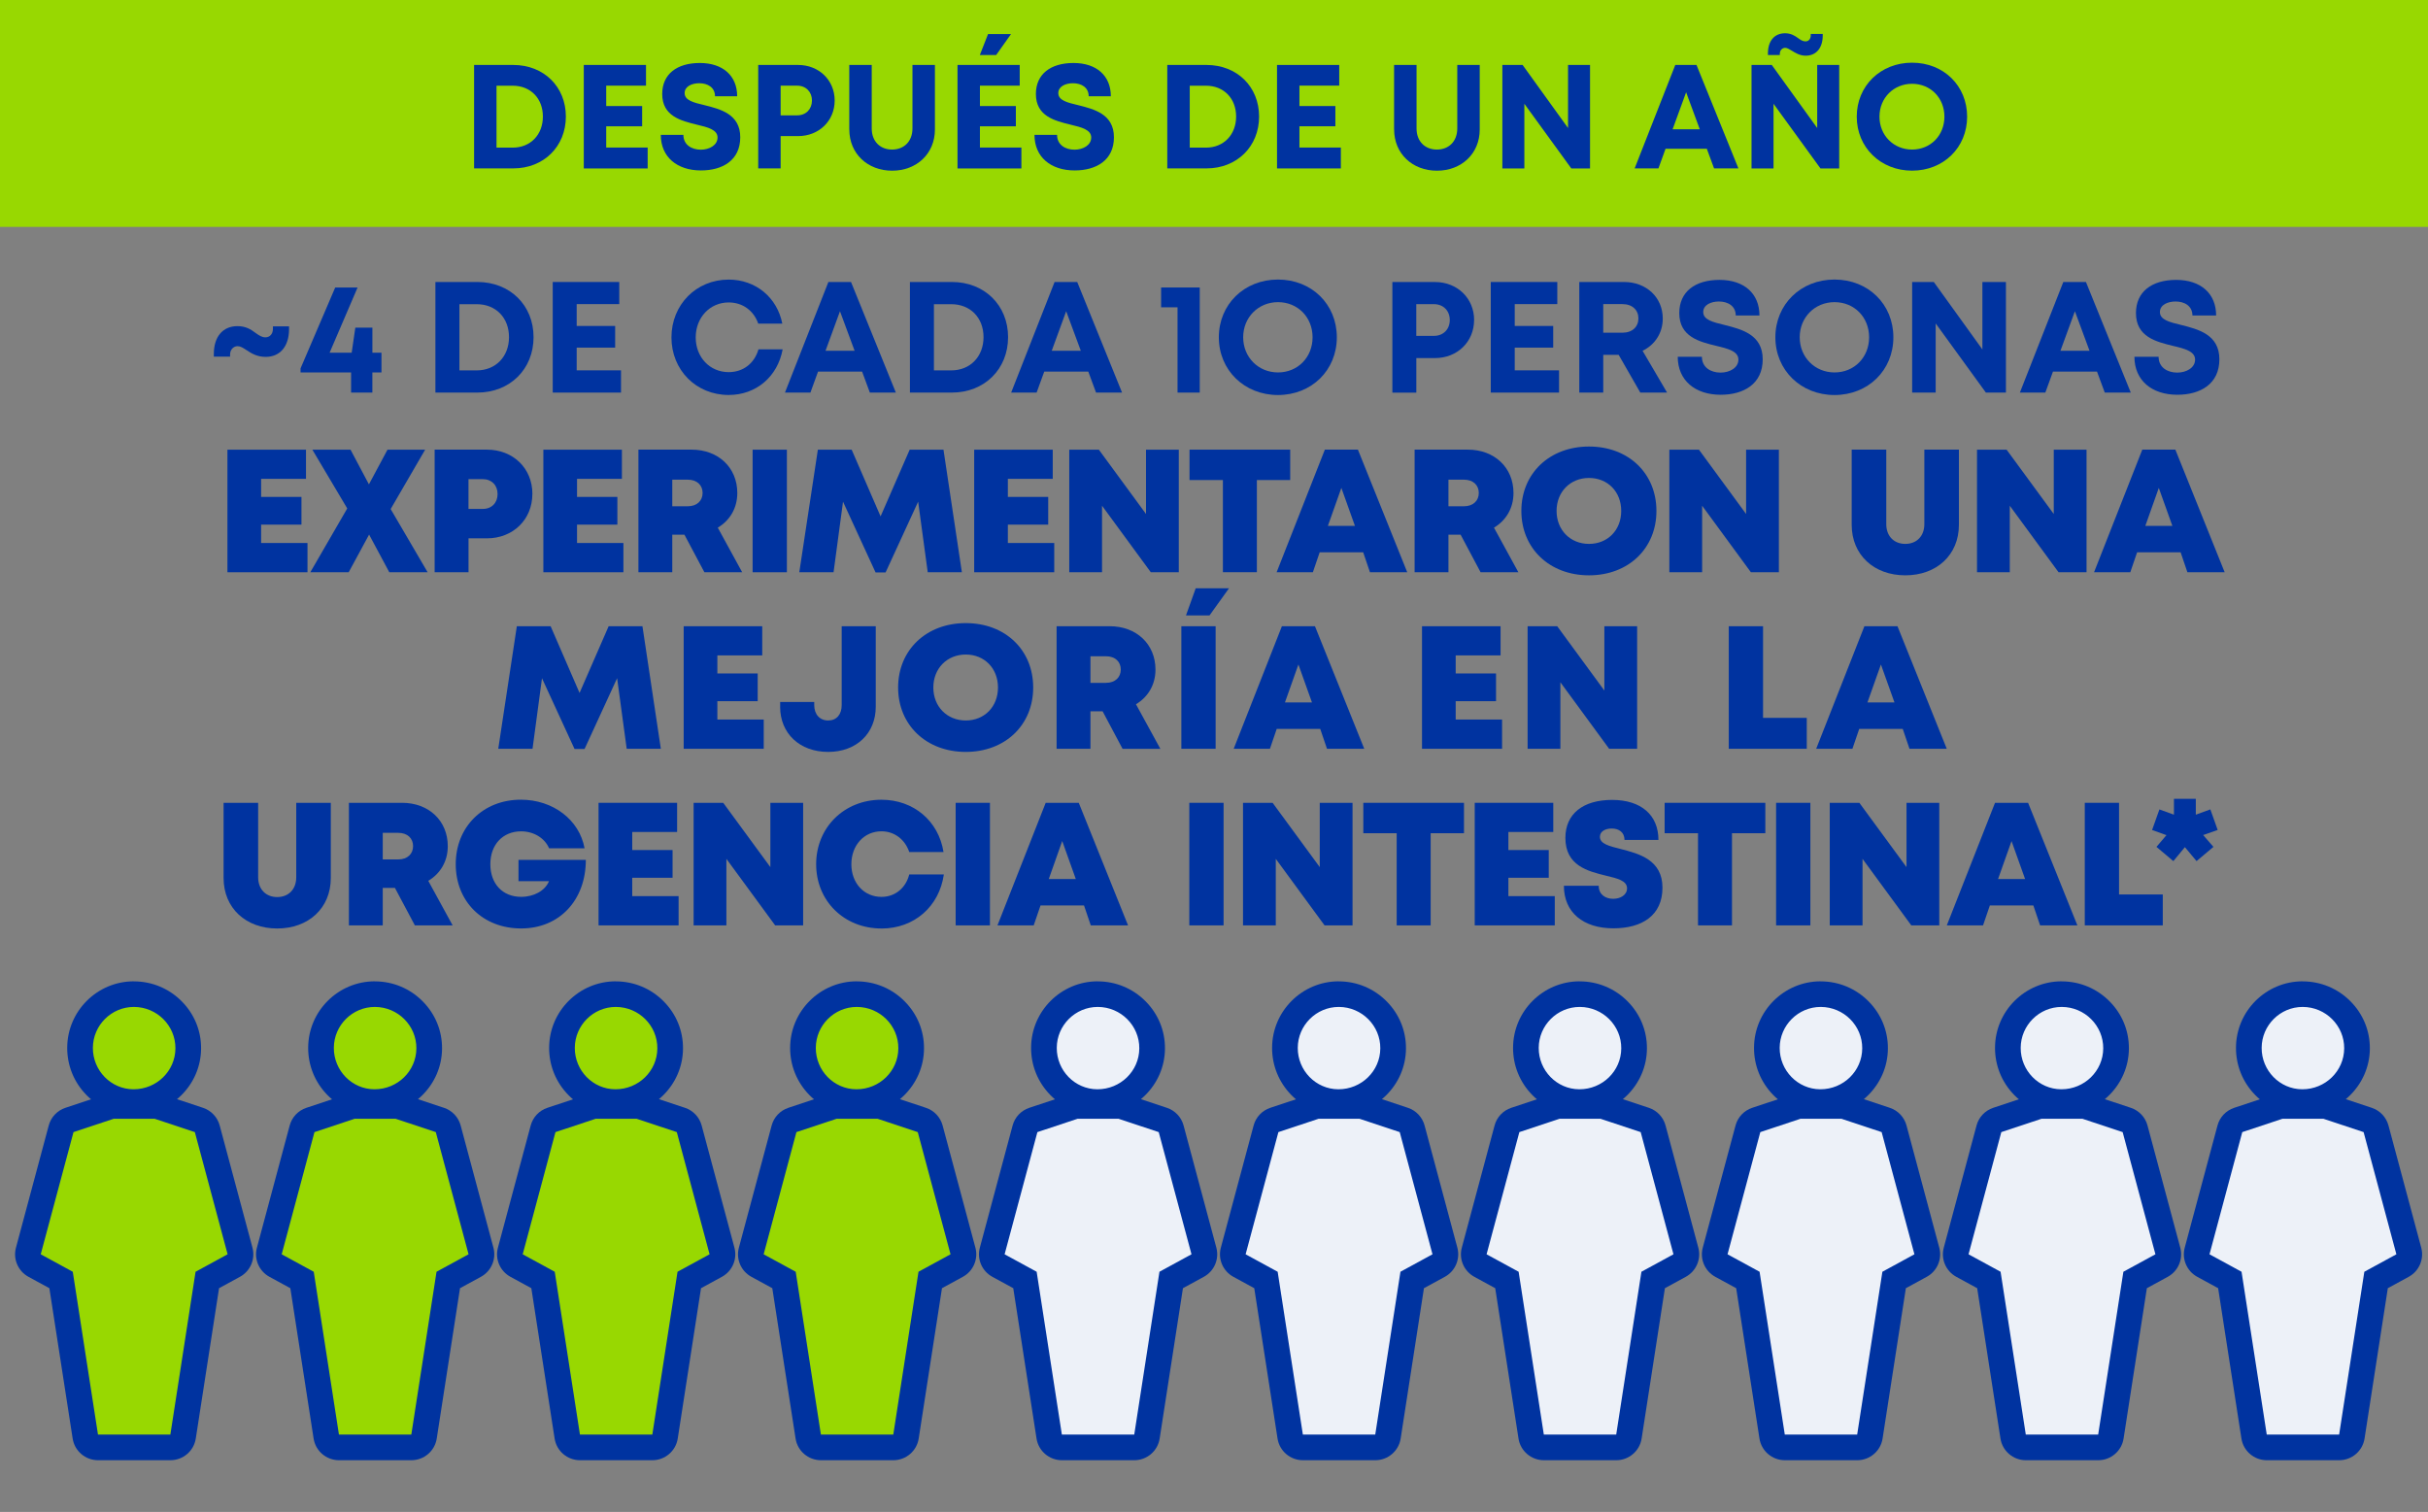 <svg width="448" height="279" viewBox="0 0 448 279" fill="none" xmlns="http://www.w3.org/2000/svg">
<rect x="0" y="0" width="448" height="279" fill="#808080" stroke="none"/>
<g clip-path="url(#clip0_317_5881)">
<path d="M452.792 0H-6.829V41.869H452.792V0Z" fill="#98D801"/>
<path d="M18.078 267.086C16.91 267.086 15.915 266.235 15.741 265.084L11.265 236.194L6.379 233.531C5.423 233.011 4.942 231.9 5.226 230.844L11.273 208.297C11.478 207.533 12.055 206.918 12.812 206.666L20.241 204.2C20.486 204.121 20.73 204.081 20.991 204.081H28.522C28.775 204.081 29.027 204.121 29.272 204.2L36.701 206.666C37.458 206.918 38.035 207.533 38.24 208.297L44.287 230.844C44.571 231.9 44.097 233.003 43.134 233.531L38.248 236.194L33.772 265.084C33.59 266.235 32.603 267.086 31.435 267.086H18.078Z" fill="#98D801"/>
<path d="M28.522 206.446L35.951 208.912L41.998 231.458L36.085 234.681L31.435 264.722H18.078L13.428 234.681L7.515 231.458L13.562 208.912L20.991 206.446H28.522ZM28.522 201.717H20.991C20.486 201.717 19.98 201.796 19.499 201.962L12.07 204.428C10.555 204.933 9.402 206.154 8.992 207.691L2.945 230.237C2.376 232.341 3.331 234.563 5.25 235.611L9.11 237.715L13.405 265.455C13.76 267.756 15.749 269.458 18.086 269.458H31.443C33.78 269.458 35.769 267.756 36.124 265.455L40.419 237.715L44.279 235.611C46.197 234.563 47.145 232.349 46.584 230.237L40.537 207.691C40.127 206.154 38.966 204.925 37.458 204.428L30.03 201.962C29.548 201.804 29.043 201.717 28.538 201.717H28.522Z" fill="#0033A0"/>
<path d="M62.538 267.086C61.37 267.086 60.375 266.235 60.202 265.084L55.726 236.194L50.839 233.531C49.884 233.011 49.402 231.9 49.687 230.844L55.734 208.297C55.939 207.533 56.515 206.918 57.273 206.666L64.701 204.2C64.946 204.121 65.191 204.081 65.451 204.081H72.983C73.235 204.081 73.488 204.121 73.733 204.2L81.161 206.666C81.919 206.918 82.495 207.533 82.7 208.297L88.747 230.844C89.032 231.9 88.558 233.003 87.595 233.531L82.708 236.194L78.232 265.084C78.051 266.235 77.064 267.086 75.895 267.086H62.538Z" fill="#98D801"/>
<path d="M72.983 206.446L80.411 208.912L86.458 231.458L80.545 234.681L75.895 264.722H62.538L57.889 234.681L51.976 231.458L58.023 208.912L65.451 206.446H72.983ZM72.983 201.717H65.451C64.946 201.717 64.441 201.796 63.959 201.962L56.531 204.428C55.015 204.933 53.863 206.154 53.452 207.691L47.405 230.237C46.837 232.341 47.792 234.563 49.71 235.611L53.571 237.715L57.865 265.455C58.22 267.756 60.21 269.458 62.546 269.458H75.903C78.24 269.458 80.229 267.756 80.585 265.455L84.879 237.715L88.74 235.611C90.658 234.563 91.605 232.349 91.045 230.237L84.998 207.691C84.587 206.154 83.427 204.925 81.919 204.428L74.49 201.962C74.009 201.804 73.504 201.717 72.998 201.717H72.983Z" fill="#0033A0"/>
<path d="M106.999 267.086C105.831 267.086 104.836 266.235 104.663 265.084L100.187 236.194L95.3 233.531C94.345 233.011 93.863 231.9 94.147 230.844L100.194 208.297C100.4 207.533 100.976 206.918 101.734 206.666L109.162 204.2C109.399 204.121 109.652 204.081 109.912 204.081H117.443C117.696 204.081 117.949 204.121 118.193 204.2L125.622 206.666C126.38 206.918 126.956 207.533 127.161 208.297L133.208 230.844C133.493 231.9 133.019 233.003 132.056 233.531L127.169 236.194L122.693 265.084C122.512 266.235 121.525 267.086 120.356 267.086H106.999Z" fill="#98D801"/>
<path d="M117.451 206.446L124.88 208.912L130.927 231.458L125.014 234.681L120.364 264.722H107.007L102.357 234.681L96.445 231.458L102.492 208.912L109.92 206.446H117.451ZM117.451 201.717H109.92C109.415 201.717 108.91 201.796 108.428 201.962L101 204.428C99.484 204.933 98.331 206.154 97.921 207.691L91.874 230.237C91.305 232.341 92.261 234.563 94.179 235.611L98.039 237.715L102.334 265.455C102.689 267.756 104.678 269.458 107.015 269.458H120.372C122.709 269.458 124.698 267.756 125.053 265.455L129.348 237.715L133.208 235.611C135.127 234.563 136.074 232.349 135.513 230.237L129.466 207.691C129.056 206.154 127.895 204.925 126.388 204.428L118.959 201.962C118.478 201.804 117.972 201.717 117.467 201.717H117.451Z" fill="#0033A0"/>
<path d="M151.468 267.086C150.299 267.086 149.305 266.235 149.131 265.084L144.655 236.194L139.768 233.531C138.813 233.011 138.332 231.9 138.616 230.844L144.663 208.297C144.868 207.533 145.444 206.918 146.202 206.666L153.631 204.2C153.867 204.121 154.12 204.081 154.381 204.081H161.912C162.164 204.081 162.417 204.121 162.662 204.2L170.09 206.666C170.848 206.918 171.424 207.533 171.63 208.297L177.677 230.844C177.961 231.9 177.487 233.003 176.524 233.531L171.637 236.194L167.161 265.084C166.98 266.235 165.993 267.086 164.825 267.086H151.468Z" fill="#98D801"/>
<path d="M161.912 206.446L169.34 208.912L175.387 231.458L169.474 234.681L164.825 264.722H151.468L146.818 234.681L140.905 231.458L146.952 208.912L154.381 206.446H161.912ZM161.912 201.717H154.381C153.875 201.717 153.37 201.796 152.889 201.962L145.46 204.428C143.944 204.933 142.792 206.154 142.381 207.691L136.334 230.237C135.766 232.341 136.721 234.563 138.639 235.611L142.5 237.715L146.794 265.455C147.149 267.756 149.139 269.458 151.475 269.458H164.833C167.169 269.458 169.159 267.756 169.514 265.455L173.808 237.715L177.669 235.611C179.587 234.563 180.534 232.349 179.974 230.237L173.927 207.691C173.516 206.154 172.356 204.925 170.848 204.428L163.42 201.962C162.938 201.804 162.433 201.717 161.927 201.717H161.912Z" fill="#0033A0"/>
<path d="M195.928 267.086C194.76 267.086 193.765 266.235 193.591 265.084L189.115 236.194L184.229 233.531C183.274 233.011 182.792 231.9 183.076 230.844L189.123 208.297C189.328 207.533 189.905 206.918 190.663 206.666L198.091 204.2C198.336 204.121 198.581 204.081 198.841 204.081H206.372C206.625 204.081 206.877 204.121 207.122 204.2L214.551 206.666C215.309 206.918 215.885 207.533 216.09 208.297L222.137 230.844C222.421 231.9 221.948 233.003 220.984 233.531L216.098 236.194L211.622 265.084C211.44 266.235 210.454 267.086 209.285 267.086H195.928Z" fill="#EDF1F8"/>
<path d="M206.372 206.446L213.801 208.912L219.848 231.458L213.935 234.681L209.285 264.722H195.928L191.278 234.681L185.365 231.458L191.413 208.912L198.841 206.446H206.372ZM206.372 201.717H198.841C198.336 201.717 197.831 201.796 197.349 201.962L189.92 204.428C188.405 204.933 187.252 206.154 186.842 207.691L180.795 230.237C180.226 232.341 181.182 234.563 183.1 235.611L186.96 237.715L191.255 265.455C191.61 267.756 193.599 269.458 195.936 269.458H209.293C211.63 269.458 213.619 267.756 213.974 265.455L218.269 237.715L222.129 235.611C224.047 234.563 224.995 232.349 224.434 230.237L218.387 207.691C217.977 206.154 216.816 204.925 215.308 204.428L207.88 201.962C207.398 201.804 206.893 201.717 206.388 201.717H206.372Z" fill="#0033A0"/>
<path d="M240.396 267.086C239.228 267.086 238.233 266.235 238.06 265.084L233.584 236.194L228.697 233.531C227.742 233.011 227.26 231.9 227.544 230.844L233.591 208.297C233.797 207.533 234.381 206.918 235.131 206.666L242.567 204.2C242.812 204.121 243.057 204.081 243.317 204.081H250.848C251.101 204.081 251.354 204.121 251.598 204.2L259.027 206.666C259.785 206.918 260.361 207.533 260.566 208.297L266.613 230.844C266.897 231.9 266.416 233.003 265.461 233.531L260.574 236.194L256.098 265.084C255.916 266.235 254.922 267.086 253.761 267.086H240.404H240.396Z" fill="#EDF1F8"/>
<path d="M250.84 206.446L258.269 208.912L264.316 231.458L258.403 234.681L253.753 264.722H240.396L235.747 234.681L229.834 231.458L235.881 208.912L243.309 206.446H250.84ZM250.84 201.717H243.309C242.804 201.717 242.299 201.796 241.817 201.962L234.389 204.428C232.873 204.933 231.72 206.154 231.31 207.691L225.263 230.237C224.695 232.341 225.65 234.563 227.568 235.611L231.428 237.715L235.723 265.455C236.078 267.756 238.067 269.458 240.404 269.458H253.761C256.098 269.458 258.087 267.756 258.443 265.455L262.737 237.715L266.597 235.611C268.516 234.563 269.463 232.349 268.903 230.237L262.855 207.691C262.445 206.154 261.285 204.925 259.777 204.428L252.348 201.962C251.867 201.804 251.361 201.717 250.856 201.717H250.84Z" fill="#0033A0"/>
<path d="M284.857 267.086C283.689 267.086 282.694 266.235 282.521 265.084L278.045 236.194L273.158 233.531C272.203 233.011 271.721 231.9 272.005 230.844L278.052 208.297C278.258 207.533 278.842 206.918 279.592 206.666L287.02 204.2C287.265 204.121 287.51 204.081 287.77 204.081H295.301C295.554 204.081 295.807 204.121 296.051 204.2L303.48 206.666C304.238 206.918 304.814 207.533 305.019 208.297L311.066 230.844C311.35 231.9 310.869 233.003 309.914 233.531L305.027 236.194L300.551 265.084C300.37 266.235 299.375 267.086 298.214 267.086H284.857Z" fill="#EDF1F8"/>
<path d="M295.301 206.446L302.73 208.912L308.777 231.458L302.864 234.681L298.214 264.722H284.857L280.208 234.681L274.295 231.458L280.342 208.912L287.77 206.446H295.301ZM295.301 201.717H287.77C287.265 201.717 286.76 201.796 286.278 201.962L278.85 204.428C277.334 204.933 276.181 206.154 275.771 207.691L269.724 230.237C269.156 232.341 270.111 234.563 272.029 235.611L275.889 237.715L280.184 265.455C280.539 267.756 282.528 269.458 284.865 269.458H298.222C300.559 269.458 302.548 267.756 302.904 265.455L307.198 237.715L311.058 235.611C312.977 234.563 313.924 232.349 313.363 230.237L307.316 207.691C306.906 206.154 305.745 204.925 304.238 204.428L296.809 201.962C296.328 201.804 295.822 201.717 295.317 201.717H295.301Z" fill="#0033A0"/>
<path d="M329.318 267.086C328.149 267.086 327.155 266.235 326.981 265.084L322.505 236.194L317.618 233.531C316.663 233.011 316.182 231.9 316.466 230.844L322.513 208.297C322.718 207.533 323.302 206.918 324.052 206.666L331.481 204.2C331.725 204.121 331.97 204.081 332.231 204.081H339.762C340.014 204.081 340.267 204.121 340.512 204.2L347.94 206.666C348.698 206.918 349.274 207.533 349.48 208.297L355.527 230.844C355.811 231.9 355.329 233.003 354.374 233.531L349.488 236.194L345.012 265.084C344.83 266.235 343.835 267.086 342.675 267.086H329.318Z" fill="#EDF1F8"/>
<path d="M339.762 206.446L347.19 208.912L353.237 231.458L347.325 234.681L342.675 264.722H329.318L324.668 234.681L318.755 231.458L324.802 208.912L332.231 206.446H339.762ZM339.762 201.717H332.231C331.725 201.717 331.22 201.796 330.739 201.962L323.31 204.428C321.794 204.933 320.642 206.154 320.231 207.691L314.184 230.237C313.616 232.341 314.571 234.563 316.489 235.611L320.35 237.715L324.644 265.455C325 267.756 326.989 269.458 329.326 269.458H342.683C345.019 269.458 347.009 267.756 347.364 265.455L351.658 237.715L355.519 235.611C357.437 234.563 358.384 232.349 357.824 230.237L351.777 207.691C351.366 206.154 350.206 204.925 348.698 204.428L341.27 201.962C340.788 201.804 340.283 201.717 339.778 201.717H339.762Z" fill="#0033A0"/>
<path d="M373.786 267.086C372.618 267.086 371.623 266.235 371.449 265.084L366.973 236.194L362.087 233.531C361.131 233.011 360.65 231.9 360.934 230.844L366.981 208.297C367.186 207.533 367.771 206.918 368.521 206.666L375.957 204.2C376.202 204.121 376.446 204.081 376.707 204.081H384.238C384.491 204.081 384.743 204.121 384.988 204.2L392.416 206.666C393.174 206.918 393.751 207.533 393.956 208.297L400.003 230.844C400.287 231.9 399.806 233.003 398.85 233.531L393.964 236.194L389.488 265.084C389.306 266.235 388.311 267.086 387.151 267.086H373.794H373.786Z" fill="#EDF1F8"/>
<path d="M384.23 206.446L391.659 208.912L397.706 231.458L391.793 234.681L387.143 264.722H373.786L369.136 234.681L363.223 231.458L369.27 208.912L376.699 206.446H384.23ZM384.23 201.717H376.699C376.194 201.717 375.688 201.796 375.207 201.962L367.778 204.428C366.263 204.933 365.11 206.154 364.7 207.691L358.653 230.237C358.084 232.341 359.039 234.563 360.958 235.611L364.818 237.715L369.113 265.455C369.468 267.756 371.457 269.458 373.794 269.458H387.151C389.488 269.458 391.477 267.756 391.832 265.455L396.127 237.715L399.987 235.611C401.905 234.563 402.853 232.349 402.292 230.237L396.245 207.691C395.835 206.154 394.674 204.925 393.166 204.428L385.738 201.962C385.256 201.804 384.751 201.717 384.246 201.717H384.23Z" fill="#0033A0"/>
<path d="M418.246 267.086C417.078 267.086 416.083 266.235 415.91 265.084L411.434 236.194L406.547 233.531C405.592 233.011 405.11 231.9 405.395 230.844L411.442 208.297C411.647 207.533 412.231 206.918 412.981 206.666L420.409 204.2C420.654 204.121 420.899 204.081 421.159 204.081H428.691C428.943 204.081 429.196 204.121 429.44 204.2L436.869 206.666C437.627 206.918 438.203 207.533 438.408 208.297L444.455 230.844C444.74 231.9 444.258 233.003 443.303 233.531L438.416 236.194L433.94 265.084C433.759 266.235 432.764 267.086 431.604 267.086H418.246Z" fill="#EDF1F8"/>
<path d="M428.69 206.446L436.119 208.912L442.166 231.458L436.253 234.681L431.603 264.722H418.246L413.597 234.681L407.684 231.458L413.731 208.912L421.159 206.446H428.69ZM428.69 201.717H421.159C420.654 201.717 420.149 201.796 419.667 201.962L412.239 204.428C410.723 204.933 409.571 206.154 409.16 207.691L403.113 230.237C402.545 232.341 403.5 234.563 405.418 235.611L409.278 237.715L413.573 265.455C413.928 267.756 415.918 269.458 418.254 269.458H431.611C433.948 269.458 435.937 267.756 436.293 265.455L440.587 237.715L444.447 235.611C446.366 234.563 447.313 232.349 446.753 230.237L440.706 207.691C440.295 206.154 439.135 204.925 437.627 204.428L430.198 201.962C429.717 201.804 429.212 201.717 428.706 201.717H428.69Z" fill="#0033A0"/>
<path d="M24.606 203.372C21.97 203.364 19.491 202.308 17.628 200.401C15.773 198.502 14.762 196.004 14.77 193.348C14.794 187.895 19.246 183.458 24.693 183.458C27.425 183.466 29.951 184.53 31.845 186.437C33.724 188.336 34.751 190.834 34.735 193.49C34.703 198.943 30.172 203.38 24.646 203.38H24.598L24.606 203.372Z" fill="#98D801"/>
<path d="M24.701 185.814C24.701 185.814 24.725 185.814 24.733 185.814C28.964 185.83 32.398 189.274 32.367 193.466C32.343 197.643 28.893 201.008 24.646 201.008C24.638 201.008 24.622 201.008 24.614 201.008C20.478 200.992 17.115 197.548 17.139 193.356C17.154 189.203 20.557 185.814 24.693 185.814M24.693 181.086C17.944 181.086 12.426 186.579 12.402 193.332C12.386 196.611 13.641 199.7 15.931 202.048C18.244 204.412 21.315 205.721 24.599 205.736C24.599 205.736 24.646 205.736 24.654 205.736C31.475 205.736 37.064 200.244 37.103 193.498C37.127 190.212 35.856 187.115 33.527 184.774C31.19 182.418 28.072 181.11 24.749 181.094C24.749 181.094 24.701 181.094 24.693 181.094V181.086Z" fill="#0033A0"/>
<path d="M69.067 203.372C66.43 203.364 63.951 202.308 62.088 200.401C60.233 198.51 59.223 196.004 59.23 193.348C59.254 187.895 63.707 183.458 69.154 183.458C71.885 183.466 74.411 184.53 76.306 186.437C78.185 188.336 79.211 190.834 79.195 193.49C79.164 198.943 74.632 203.38 69.106 203.38H69.059L69.067 203.372Z" fill="#98D801"/>
<path d="M69.162 185.814C69.162 185.814 69.185 185.814 69.193 185.814C73.425 185.83 76.859 189.274 76.827 193.466C76.803 197.643 73.354 201.008 69.106 201.008C69.099 201.008 69.083 201.008 69.075 201.008C64.938 200.992 61.575 197.548 61.599 193.356C61.615 189.203 65.017 185.814 69.154 185.814M69.154 181.086C62.404 181.086 56.886 186.579 56.862 193.332C56.847 196.611 58.102 199.7 60.391 202.048C62.704 204.412 65.775 205.721 69.059 205.736C69.059 205.736 69.106 205.736 69.114 205.736C75.935 205.736 81.524 200.244 81.564 193.498C81.587 190.212 80.316 187.115 77.987 184.774C75.651 182.418 72.533 181.11 69.209 181.094C69.209 181.094 69.162 181.094 69.154 181.094V181.086Z" fill="#0033A0"/>
<path d="M113.536 203.372C110.899 203.364 108.42 202.308 106.557 200.401C104.702 198.502 103.691 196.004 103.699 193.348C103.723 187.895 108.175 183.458 113.622 183.458C116.354 183.466 118.88 184.53 120.775 186.437C122.653 188.336 123.68 190.834 123.664 193.49C123.632 198.943 119.101 203.38 113.575 203.38H113.528L113.536 203.372Z" fill="#98D801"/>
<path d="M113.622 185.814C113.622 185.814 113.646 185.814 113.654 185.814C117.885 185.83 121.319 189.274 121.288 193.466C121.264 197.643 117.814 201.008 113.567 201.008C113.559 201.008 113.543 201.008 113.535 201.008C109.399 200.992 106.036 197.548 106.059 193.356C106.075 189.203 109.478 185.814 113.614 185.814M113.614 181.086C106.865 181.086 101.347 186.579 101.323 193.332C101.307 196.611 102.562 199.7 104.852 202.048C107.165 204.412 110.236 205.721 113.52 205.736C113.52 205.736 113.567 205.736 113.575 205.736C120.395 205.736 125.985 200.244 126.024 193.498C126.048 190.212 124.777 187.115 122.448 184.774C120.111 182.418 116.993 181.11 113.67 181.094C113.67 181.094 113.622 181.094 113.614 181.094V181.086Z" fill="#0033A0"/>
<path d="M157.996 203.372C155.359 203.364 152.88 202.308 151.017 200.401C149.162 198.502 148.152 196.004 148.16 193.348C148.183 187.895 152.636 183.458 158.083 183.458C160.814 183.466 163.34 184.53 165.235 186.437C167.114 188.336 168.14 190.834 168.124 193.49C168.093 198.943 163.561 203.38 158.035 203.38H157.988L157.996 203.372Z" fill="#98D801"/>
<path d="M158.091 185.814C158.091 185.814 158.115 185.814 158.123 185.814C162.354 185.83 165.788 189.274 165.756 193.466C165.733 197.643 162.283 201.008 158.036 201.008C158.028 201.008 158.012 201.008 158.004 201.008C153.867 200.992 150.505 197.548 150.528 193.356C150.544 189.203 153.946 185.814 158.083 185.814M158.083 181.086C151.333 181.086 145.815 186.579 145.792 193.332C145.776 196.611 147.031 199.7 149.32 202.048C151.633 204.412 154.704 205.721 157.988 205.736C157.988 205.736 158.036 205.736 158.044 205.736C164.864 205.736 170.453 200.244 170.493 193.498C170.517 190.212 169.246 187.115 166.917 184.774C164.58 182.418 161.462 181.11 158.138 181.094C158.138 181.094 158.091 181.094 158.083 181.094V181.086Z" fill="#0033A0"/>
<path d="M202.465 203.372C199.828 203.364 197.349 202.308 195.486 200.401C193.631 198.51 192.621 196.004 192.628 193.348C192.652 187.895 197.105 183.458 202.552 183.458C205.283 183.466 207.809 184.53 209.704 186.437C211.583 188.336 212.609 190.834 212.593 193.49C212.561 198.943 208.03 203.38 202.504 203.38H202.457L202.465 203.372Z" fill="#EDF1F8"/>
<path d="M202.551 185.814C202.551 185.814 202.575 185.814 202.583 185.814C206.814 185.83 210.248 189.274 210.217 193.466C210.193 197.643 206.743 201.008 202.496 201.008C202.488 201.008 202.472 201.008 202.465 201.008C198.328 200.992 194.965 197.548 194.989 193.356C195.004 189.203 198.407 185.814 202.543 185.814M202.543 181.086C195.794 181.086 190.276 186.579 190.252 193.332C190.236 196.611 191.492 199.7 193.781 202.048C196.094 204.412 199.165 205.721 202.449 205.736C202.449 205.736 202.496 205.736 202.504 205.736C209.325 205.736 214.914 200.244 214.953 193.498C214.977 190.212 213.706 187.115 211.377 184.774C209.04 182.418 205.922 181.11 202.599 181.094C202.599 181.094 202.551 181.094 202.543 181.094V181.086Z" fill="#0033A0"/>
<path d="M246.925 203.372C244.288 203.364 241.809 202.308 239.946 200.401C238.091 198.502 237.081 196.004 237.088 193.348C237.112 187.895 241.564 183.458 247.012 183.458C249.743 183.466 252.269 184.53 254.164 186.437C256.043 188.336 257.069 190.834 257.053 193.49C257.021 198.943 252.498 203.38 246.964 203.38H246.925V203.372Z" fill="#EDF1F8"/>
<path d="M247.02 185.814C247.02 185.814 247.043 185.814 247.051 185.814C251.283 185.83 254.717 189.274 254.685 193.466C254.661 197.643 251.212 201.008 246.964 201.008C246.956 201.008 246.941 201.008 246.933 201.008C242.796 200.992 239.433 197.548 239.457 193.356C239.473 189.203 242.875 185.814 247.012 185.814M247.012 181.086C240.262 181.086 234.744 186.579 234.72 193.332C234.705 196.611 235.96 199.7 238.249 202.048C240.562 204.412 243.633 205.721 246.917 205.736C246.917 205.736 246.964 205.736 246.972 205.736C253.793 205.736 259.382 200.244 259.422 193.498C259.445 190.212 258.174 187.115 255.845 184.774C253.509 182.418 250.391 181.11 247.067 181.094C247.067 181.094 247.02 181.094 247.012 181.094V181.086Z" fill="#0033A0"/>
<path d="M291.385 203.372C288.748 203.364 286.27 202.308 284.407 200.401C282.551 198.502 281.541 196.004 281.549 193.348C281.573 187.895 286.025 183.458 291.472 183.458C294.203 183.466 296.73 184.53 298.624 186.437C300.503 188.336 301.529 190.834 301.513 193.49C301.482 198.943 296.959 203.38 291.425 203.38H291.385V203.372Z" fill="#EDF1F8"/>
<path d="M291.48 185.814C291.48 185.814 291.504 185.814 291.512 185.814C295.743 185.83 299.177 189.274 299.145 193.466C299.122 197.643 295.672 201.008 291.425 201.008C291.417 201.008 291.401 201.008 291.393 201.008C287.257 200.992 283.894 197.548 283.917 193.356C283.933 189.203 287.336 185.814 291.472 185.814M291.472 181.086C284.723 181.086 279.204 186.579 279.181 193.332C279.165 196.611 280.42 199.7 282.71 202.048C285.023 204.412 288.093 205.721 291.377 205.736C291.377 205.736 291.425 205.736 291.433 205.736C298.253 205.736 303.843 200.244 303.882 193.498C303.906 190.212 302.635 187.115 300.306 184.774C297.969 182.418 294.851 181.11 291.527 181.094C291.527 181.094 291.48 181.094 291.472 181.094V181.086Z" fill="#0033A0"/>
<path d="M335.854 203.372C333.218 203.364 330.739 202.308 328.876 200.401C327.021 198.502 326.01 196.004 326.018 193.348C326.042 187.895 330.494 183.458 335.949 183.458C338.681 183.466 341.207 184.53 343.101 186.437C344.98 188.336 346.006 190.834 345.991 193.49C345.959 198.943 341.428 203.38 335.902 203.38H335.862L335.854 203.372Z" fill="#EDF1F8"/>
<path d="M335.941 185.814C335.941 185.814 335.965 185.814 335.973 185.814C340.204 185.83 343.638 189.274 343.606 193.466C343.583 197.643 340.133 201.008 335.886 201.008C335.878 201.008 335.862 201.008 335.854 201.008C331.718 200.992 328.355 197.548 328.378 193.356C328.394 189.203 331.797 185.814 335.933 185.814M335.933 181.086C329.184 181.086 323.665 186.579 323.642 193.332C323.626 196.611 324.881 199.7 327.17 202.048C329.484 204.412 332.554 205.721 335.838 205.736C335.838 205.736 335.886 205.736 335.894 205.736C342.714 205.736 348.303 200.244 348.343 193.498C348.367 190.212 347.096 187.115 344.767 184.774C342.43 182.418 339.312 181.11 335.988 181.094C335.988 181.094 335.941 181.094 335.933 181.094V181.086Z" fill="#0033A0"/>
<path d="M380.314 203.372C377.678 203.364 375.199 202.308 373.336 200.401C371.481 198.502 370.47 196.004 370.478 193.348C370.502 187.895 374.954 183.458 380.401 183.458C383.133 183.466 385.659 184.53 387.553 186.437C389.432 188.336 390.458 190.834 390.443 193.49C390.411 198.943 385.888 203.38 380.354 203.38H380.314V203.372Z" fill="#EDF1F8"/>
<path d="M380.409 185.814C380.409 185.814 380.433 185.814 380.441 185.814C384.672 185.83 388.106 189.274 388.075 193.466C388.051 197.643 384.601 201.008 380.354 201.008C380.346 201.008 380.33 201.008 380.322 201.008C376.186 200.992 372.823 197.548 372.847 193.356C372.862 189.203 376.265 185.814 380.401 185.814M380.401 181.086C373.652 181.086 368.134 186.579 368.11 193.332C368.094 196.611 369.349 199.7 371.639 202.048C373.952 204.412 377.023 205.721 380.307 205.736C380.307 205.736 380.354 205.736 380.362 205.736C387.183 205.736 392.772 200.244 392.811 193.498C392.835 190.212 391.564 187.115 389.235 184.774C386.898 182.418 383.78 181.11 380.457 181.094C380.457 181.094 380.409 181.094 380.401 181.094V181.086Z" fill="#0033A0"/>
<path d="M424.783 203.372C422.146 203.364 419.668 202.308 417.805 200.401C415.949 198.502 414.939 196.004 414.947 193.348C414.971 187.895 419.423 183.458 424.87 183.458C427.601 183.466 430.128 184.53 432.022 186.437C433.901 188.336 434.927 190.834 434.911 193.49C434.88 198.943 430.356 203.38 424.823 203.38H424.783V203.372Z" fill="#EDF1F8"/>
<path d="M424.87 185.814C424.87 185.814 424.893 185.814 424.901 185.814C429.133 185.83 432.567 189.274 432.535 193.466C432.511 197.643 429.062 201.008 424.814 201.008C424.807 201.008 424.791 201.008 424.783 201.008C420.646 200.992 417.283 197.548 417.307 193.356C417.323 189.203 420.725 185.814 424.862 185.814M424.862 181.086C418.112 181.086 412.594 186.579 412.57 193.332C412.555 196.611 413.81 199.7 416.099 202.048C418.412 204.412 421.483 205.721 424.767 205.736C424.767 205.736 424.814 205.736 424.822 205.736C431.643 205.736 437.232 200.244 437.272 193.498C437.295 190.212 436.024 187.115 433.696 184.774C431.359 182.418 428.241 181.11 424.917 181.094C424.917 181.094 424.87 181.094 424.862 181.094V181.086Z" fill="#0033A0"/>
<path d="M104.41 21.506C104.41 27.038 100.321 31.073 94.708 31.073H87.477V11.986H94.708C100.336 11.986 104.41 15.997 104.41 21.506ZM100.171 21.506C100.171 18.149 97.889 15.816 94.605 15.816H91.613V27.243H94.605C97.889 27.243 100.171 24.847 100.171 21.506Z" fill="#0033A0"/>
<path d="M119.503 27.235V31.081H107.717V11.986H119.196V15.8H111.854V19.567H118.485V23.303H111.854V27.227H119.496L119.503 27.235Z" fill="#0033A0"/>
<path d="M121.927 24.887H126.095C126.095 26.731 127.627 27.621 129.316 27.621C130.871 27.621 132.395 26.802 132.395 25.375C132.395 23.949 130.65 23.492 128.574 23.003C125.693 22.294 122.188 21.459 122.188 17.345C122.188 13.681 124.888 11.624 129.127 11.624C133.366 11.624 136.019 13.964 136.019 17.77H131.929C131.929 16.123 130.571 15.359 129.024 15.359C127.682 15.359 126.324 15.927 126.324 17.18C126.324 18.527 127.982 18.929 130.011 19.41C132.924 20.142 136.587 21.057 136.587 25.328C136.587 29.599 133.295 31.451 129.34 31.451C124.951 31.451 121.927 28.992 121.927 24.887Z" fill="#0033A0"/>
<path d="M154.009 18.551C154.009 22.318 151.096 25.115 147.26 25.115H144.039V31.073H139.902V11.986H147.26C151.096 11.986 154.009 14.784 154.009 18.551ZM149.818 18.551C149.818 16.967 148.72 15.808 147.078 15.808H144.039V21.285H147.078C148.72 21.285 149.818 20.135 149.818 18.543V18.551Z" fill="#0033A0"/>
<path d="M156.702 23.894V11.986H160.846V23.705C160.846 26.092 162.401 27.598 164.604 27.598C166.806 27.598 168.362 26.084 168.362 23.705V11.986H172.506V23.894C172.506 28.37 169.127 31.498 164.612 31.498C160.096 31.498 156.71 28.37 156.71 23.894H156.702Z" fill="#0033A0"/>
<path d="M188.46 27.235V31.081H176.674V11.986H188.152V15.8H180.81V19.567H187.442V23.303H180.81V27.227H188.452L188.46 27.235ZM183.81 10.15H180.795L182.31 6.281H186.55L183.81 10.15Z" fill="#0033A0"/>
<path d="M190.876 24.887H195.044C195.044 26.731 196.576 27.621 198.265 27.621C199.82 27.621 201.344 26.802 201.344 25.375C201.344 23.949 199.599 23.492 197.523 23.003C194.642 22.294 191.136 21.459 191.136 17.345C191.136 13.681 193.836 11.624 198.076 11.624C202.315 11.624 204.967 13.964 204.967 17.77H200.878C200.878 16.123 199.52 15.359 197.973 15.359C196.631 15.359 195.273 15.927 195.273 17.18C195.273 18.527 196.931 18.929 198.96 19.41C201.873 20.142 205.536 21.057 205.536 25.328C205.536 29.599 202.244 31.451 198.289 31.451C193.899 31.451 190.876 28.992 190.876 24.887Z" fill="#0033A0"/>
<path d="M232.321 21.506C232.321 27.038 228.231 31.073 222.618 31.073H215.379V11.986H222.618C228.247 11.986 232.321 15.997 232.321 21.506ZM228.081 21.506C228.081 18.149 225.8 15.816 222.516 15.816H219.524V27.243H222.516C225.8 27.243 228.081 24.847 228.081 21.506Z" fill="#0033A0"/>
<path d="M247.407 27.235V31.081H235.628V11.986H247.107V15.8H239.765V19.567H246.396V23.303H239.765V27.227H247.407V27.235Z" fill="#0033A0"/>
<path d="M257.227 23.894V11.986H261.372V23.705C261.372 26.092 262.927 27.598 265.129 27.598C267.332 27.598 268.887 26.084 268.887 23.705V11.986H273.031V23.894C273.031 28.37 269.653 31.498 265.137 31.498C260.622 31.498 257.235 28.37 257.235 23.894H257.227Z" fill="#0033A0"/>
<path d="M293.383 11.986V31.081H289.925L281.265 19.15V31.081H277.208V11.986H280.942L289.325 23.626V11.986H293.383Z" fill="#0033A0"/>
<path d="M314.926 27.456H307.316L306.006 31.073H301.617L309.116 11.978H313.024L320.76 31.073H316.268L314.934 27.456H314.926ZM308.611 23.854H313.632L311.114 17.03L308.619 23.854H308.611Z" fill="#0033A0"/>
<path d="M339.359 11.986V31.081H335.901L327.241 19.15V31.081H323.184V11.986H326.918L335.301 23.626V11.986H339.359ZM328.41 10.15H326.207V9.859C326.207 7.589 327.375 6.139 329.365 6.139C330.462 6.139 331.157 6.588 331.757 7.022C332.207 7.353 332.625 7.636 333.13 7.636C333.715 7.636 334.109 7.195 334.109 6.501V6.257H336.32V6.557C336.32 8.85 335.12 10.276 333.178 10.276C332.057 10.276 331.267 9.748 330.596 9.346C330.138 9.07 329.752 8.826 329.388 8.826C328.86 8.826 328.402 9.275 328.402 9.937V10.15H328.41Z" fill="#0033A0"/>
<path d="M342.596 21.53C342.596 15.864 346.961 11.569 352.803 11.569C358.645 11.569 362.963 15.84 362.963 21.53C362.963 27.219 358.613 31.491 352.803 31.491C346.993 31.491 342.596 27.196 342.596 21.53ZM358.771 21.53C358.771 18.062 356.213 15.462 352.803 15.462C349.393 15.462 346.788 18.086 346.788 21.53C346.788 24.973 349.393 27.598 352.803 27.598C356.213 27.598 358.771 24.997 358.771 21.53Z" fill="#0033A0"/>
<path d="M45.471 64.604C44.832 64.171 44.35 63.879 43.845 63.879C43.095 63.879 42.455 64.51 42.455 65.4V65.81H39.456V65.29C39.456 62.177 41.082 60.183 43.813 60.183C45.329 60.183 46.276 60.767 47.176 61.452C47.839 61.925 48.344 62.248 48.976 62.248C49.797 62.248 50.358 61.61 50.358 60.688V60.223H53.334V60.735C53.334 63.895 51.692 65.857 49.031 65.857C47.476 65.857 46.434 65.251 45.463 64.589L45.471 64.604Z" fill="#0033A0"/>
<path d="M70.377 68.726H68.704V72.445H64.78V68.726H55.457V67.977L61.851 53.051H65.98L60.817 65.085H64.891L65.562 60.467H68.712V65.085H70.385V68.726H70.377Z" fill="#0033A0"/>
<path d="M98.449 62.217C98.449 68.135 94.076 72.445 88.076 72.445H80.34V52.035H88.076C94.092 52.035 98.449 56.322 98.449 62.217ZM93.918 62.217C93.918 58.623 91.479 56.133 87.966 56.133H84.769V68.348H87.966C91.479 68.348 93.918 65.787 93.918 62.217Z" fill="#0033A0"/>
<path d="M114.586 68.34V72.445H101.986V52.035H114.262V56.117H106.407V60.152H113.504V64.147H106.407V68.34H114.578H114.586Z" fill="#0033A0"/>
<path d="M134.455 72.887C128.448 72.887 123.893 68.292 123.893 62.264C123.893 56.235 128.448 51.594 134.455 51.594C139.429 51.594 143.399 54.88 144.347 59.726H139.91C139.073 57.315 137.029 55.81 134.447 55.81C130.99 55.81 128.369 58.592 128.369 62.264C128.369 65.936 130.982 68.671 134.447 68.671C137.139 68.671 139.207 67.047 139.95 64.463H144.41C143.486 69.506 139.515 72.887 134.455 72.887Z" fill="#0033A0"/>
<path d="M159.078 68.576H150.939L149.534 72.445H144.836L152.849 52.035H157.025L165.298 72.445H160.499L159.07 68.576H159.078ZM152.32 64.731H157.688L154.988 57.433L152.32 64.731Z" fill="#0033A0"/>
<path d="M186.005 62.217C186.005 68.135 181.632 72.445 175.632 72.445H167.896V52.035H175.632C181.647 52.035 186.005 56.322 186.005 62.217ZM181.474 62.217C181.474 58.623 179.034 56.133 175.521 56.133H172.324V68.348H175.521C179.034 68.348 181.474 65.787 181.474 62.217Z" fill="#0033A0"/>
<path d="M200.815 68.576H192.676L191.27 72.445H186.573L194.586 52.035H198.762L207.035 72.445H202.235L200.807 68.576H200.815ZM194.057 64.731H199.425L196.725 57.433L194.057 64.731Z" fill="#0033A0"/>
<path d="M221.371 53.051V72.445H217.274V56.708H214.243V53.051H221.371Z" fill="#0033A0"/>
<path d="M224.892 62.24C224.892 56.18 229.566 51.586 235.802 51.586C242.038 51.586 246.664 56.157 246.664 62.24C246.664 68.324 242.015 72.895 235.802 72.895C229.589 72.895 224.892 68.3 224.892 62.24ZM242.188 62.24C242.188 58.536 239.449 55.755 235.81 55.755C232.171 55.755 229.384 58.568 229.384 62.24C229.384 65.912 232.171 68.726 235.81 68.726C239.449 68.726 242.188 65.944 242.188 62.24Z" fill="#0033A0"/>
<path d="M271.989 59.056C271.989 63.083 268.879 66.078 264.774 66.078H261.332V72.453H256.911V52.043H264.782C268.879 52.043 271.997 55.03 271.997 59.064L271.989 59.056ZM267.505 59.056C267.505 57.362 266.329 56.125 264.576 56.125H261.324V61.98H264.576C266.329 61.98 267.505 60.751 267.505 59.049V59.056Z" fill="#0033A0"/>
<path d="M287.667 68.34V72.445H275.068V52.035H287.343V56.117H279.489V60.152H286.586V64.147H279.489V68.34H287.659H287.667Z" fill="#0033A0"/>
<path d="M298.664 65.479H295.822V72.445H291.401V52.035H299.651C303.748 52.035 306.803 54.848 306.803 58.789C306.803 61.46 305.335 63.643 303.077 64.731L307.6 72.445H302.659L298.664 65.479ZM295.822 61.397H299.359C301.206 61.397 302.311 60.286 302.311 58.757C302.311 57.228 301.206 56.117 299.359 56.117H295.822V61.405V61.397Z" fill="#0033A0"/>
<path d="M309.566 65.834H314.026C314.026 67.804 315.66 68.757 317.468 68.757C319.134 68.757 320.76 67.883 320.76 66.362C320.76 64.841 318.897 64.344 316.679 63.824C313.592 63.068 309.85 62.169 309.85 57.772C309.85 53.855 312.739 51.649 317.271 51.649C321.802 51.649 324.644 54.155 324.644 58.221H320.271C320.271 56.464 318.818 55.636 317.16 55.636C315.723 55.636 314.271 56.243 314.271 57.583C314.271 59.017 316.047 59.45 318.21 59.971C321.328 60.759 325.244 61.728 325.244 66.299C325.244 70.869 321.723 72.847 317.492 72.847C312.795 72.847 309.566 70.215 309.566 65.826V65.834Z" fill="#0033A0"/>
<path d="M327.581 62.24C327.581 56.18 332.254 51.586 338.49 51.586C344.727 51.586 349.353 56.157 349.353 62.24C349.353 68.324 344.703 72.895 338.49 72.895C332.278 72.895 327.581 68.3 327.581 62.24ZM344.877 62.24C344.877 58.536 342.138 55.755 338.498 55.755C334.859 55.755 332.072 58.568 332.072 62.24C332.072 65.912 334.859 68.726 338.498 68.726C342.138 68.726 344.877 65.944 344.877 62.24Z" fill="#0033A0"/>
<path d="M370.123 52.035V72.445H366.421L357.161 59.687V72.445H352.819V52.035H356.813L365.781 64.486V52.035H370.123Z" fill="#0033A0"/>
<path d="M386.938 68.576H378.799L377.393 72.445H372.696L380.709 52.035H384.885L393.158 72.445H388.359L386.93 68.576H386.938ZM380.18 64.731H385.548L382.848 57.433L380.18 64.731Z" fill="#0033A0"/>
<path d="M393.83 65.834H398.29C398.29 67.804 399.924 68.757 401.732 68.757C403.397 68.757 405.024 67.883 405.024 66.362C405.024 64.841 403.161 64.344 400.942 63.824C397.856 63.068 394.114 62.169 394.114 57.772C394.114 53.855 397.003 51.649 401.534 51.649C406.066 51.649 408.908 54.155 408.908 58.221H404.534C404.534 56.464 403.082 55.636 401.424 55.636C399.987 55.636 398.535 56.243 398.535 57.583C398.535 59.017 400.311 59.45 402.474 59.971C405.592 60.759 409.508 61.728 409.508 66.299C409.508 70.869 405.987 72.847 401.755 72.847C397.058 72.847 393.83 70.215 393.83 65.826V65.834Z" fill="#0033A0"/>
<path d="M56.736 100.193V105.599H41.966V82.982H56.46V88.364H48.179V91.698H55.623V96.812H48.179V100.201H56.736V100.193Z" fill="#0033A0"/>
<path d="M71.83 105.599L68.104 98.648L64.338 105.599H57.257L64.07 93.825L57.636 82.982H64.677L68.072 89.381L71.498 82.982H78.445L72.082 93.936L78.903 105.599H71.838H71.83Z" fill="#0033A0"/>
<path d="M98.228 91.146C98.228 95.89 94.652 99.342 89.837 99.342H86.45V105.591H80.198V82.974H89.845C94.66 82.974 98.236 86.402 98.236 91.146H98.228ZM91.81 91.162C91.81 89.554 90.729 88.419 89.087 88.419H86.442V93.912H89.087C90.729 93.912 91.81 92.777 91.81 91.169V91.162Z" fill="#0033A0"/>
<path d="M115.028 100.193V105.599H100.257V82.982H114.751V88.364H106.47V91.698H113.914V96.812H106.47V100.201H115.028V100.193Z" fill="#0033A0"/>
<path d="M126.308 98.672H124.043V105.591H117.798V82.974H127.619C132.505 82.974 136.042 86.252 136.042 90.98C136.042 93.754 134.684 96.032 132.442 97.371L136.942 105.599H129.971L126.293 98.68L126.308 98.672ZM124.043 93.423H126.893C128.637 93.423 129.64 92.375 129.64 90.965C129.64 89.554 128.637 88.514 126.893 88.514H124.043V93.423Z" fill="#0033A0"/>
<path d="M138.868 82.982H145.191V105.599H138.868V82.982Z" fill="#0033A0"/>
<path d="M171.18 105.599L169.411 92.572L163.404 105.638H161.556L155.549 92.58L153.804 105.599H147.481L150.907 82.982H157.144L162.48 95.291L167.848 82.982H174.085L177.479 105.599H171.18Z" fill="#0033A0"/>
<path d="M194.523 100.193V105.599H179.752V82.982H194.246V88.364H185.965V91.698H193.41V96.812H185.965V100.201H194.523V100.193Z" fill="#0033A0"/>
<path d="M217.503 82.982V105.599H212.34L203.34 93.321V105.599H197.293V82.982H202.756L211.456 94.85V82.982H217.503Z" fill="#0033A0"/>
<path d="M238.068 88.585H231.91V105.591H225.642V88.585H219.484V82.974H238.06V88.585H238.068Z" fill="#0033A0"/>
<path d="M251.527 101.919H243.499L242.244 105.591H235.557L244.454 82.974H250.556L259.65 105.591H252.775L251.527 101.919ZM247.501 90.035L245.014 97.04H250.004L247.501 90.035Z" fill="#0033A0"/>
<path d="M269.526 98.672H267.26V105.591H261.016V82.974H270.837C275.723 82.974 279.26 86.252 279.26 90.98C279.26 93.754 277.902 96.032 275.66 97.371L280.16 105.599H273.189L269.51 98.68L269.526 98.672ZM267.26 93.423H270.11C271.855 93.423 272.858 92.375 272.858 90.965C272.858 89.554 271.855 88.514 270.11 88.514H267.26V93.423Z" fill="#0033A0"/>
<path d="M293.193 106.166C285.907 106.166 280.712 101.201 280.712 94.282C280.712 87.363 285.907 82.399 293.193 82.399C300.48 82.399 305.635 87.347 305.635 94.282C305.635 101.217 300.456 106.166 293.193 106.166ZM293.193 100.366C296.643 100.366 299.138 97.821 299.138 94.282C299.138 90.744 296.643 88.199 293.193 88.199C289.743 88.199 287.209 90.76 287.209 94.282C287.209 97.805 289.743 100.366 293.193 100.366Z" fill="#0033A0"/>
<path d="M328.228 82.982V105.599H323.065L314.066 93.321V105.599H308.019V82.982H313.481L322.181 94.85V82.982H328.228Z" fill="#0033A0"/>
<path d="M341.664 96.844V82.974H348.043V96.725C348.043 98.94 349.471 100.366 351.556 100.366C353.64 100.366 355.069 98.94 355.069 96.725V82.974H361.447V96.844C361.447 102.407 357.334 106.166 351.556 106.166C345.777 106.166 341.664 102.407 341.664 96.844Z" fill="#0033A0"/>
<path d="M384.995 82.982V105.599H379.833L370.833 93.321V105.599H364.786V82.982H370.249L378.948 94.85V82.982H384.995Z" fill="#0033A0"/>
<path d="M402.355 101.919H394.327L393.072 105.591H386.385L395.282 82.974H401.384L410.479 105.591H403.603L402.355 101.919ZM398.329 90.035L395.843 97.04H400.832L398.329 90.035Z" fill="#0033A0"/>
<path d="M115.635 138.177L113.867 125.15L107.859 138.216H106.012L100.004 125.158L98.26 138.177H91.936L95.363 115.56H101.599L106.936 127.869L112.304 115.56H118.54L121.935 138.177H115.635Z" fill="#0033A0"/>
<path d="M140.921 132.771V138.177H126.15V115.56H140.644V120.942H132.363V124.276H139.807V129.39H132.363V132.779H140.921V132.771Z" fill="#0033A0"/>
<path d="M143.952 130.422V129.532H150.236V130.107C150.236 131.841 151.262 132.952 152.809 132.952C154.356 132.952 155.304 131.857 155.304 130.107V115.56H161.588V130.422C161.588 135.324 158.051 138.752 152.801 138.752C147.552 138.752 143.944 135.34 143.944 130.422H143.952Z" fill="#0033A0"/>
<path d="M178.197 138.752C170.911 138.752 165.716 133.787 165.716 126.868C165.716 119.949 170.911 114.984 178.197 114.984C185.484 114.984 190.639 119.933 190.639 126.868C190.639 133.803 185.46 138.752 178.197 138.752ZM178.197 132.952C181.647 132.952 184.142 130.407 184.142 126.868C184.142 123.33 181.647 120.784 178.197 120.784C174.747 120.784 172.213 123.346 172.213 126.868C172.213 130.391 174.747 132.952 178.197 132.952Z" fill="#0033A0"/>
<path d="M203.467 131.258H201.201V138.177H194.957V115.56H204.777C209.664 115.56 213.201 118.838 213.201 123.566C213.201 126.34 211.843 128.618 209.601 129.957L214.101 138.185H207.13L203.451 131.266L203.467 131.258ZM201.201 126.009H204.051C205.796 126.009 206.798 124.961 206.798 123.551C206.798 122.14 205.796 121.1 204.051 121.1H201.201V126.009Z" fill="#0033A0"/>
<path d="M217.977 115.56H224.3V138.177H217.977V115.56ZM220.629 108.554H226.771L223.171 113.566H218.829L220.629 108.554Z" fill="#0033A0"/>
<path d="M243.601 134.504H235.573L234.318 138.177H227.631L236.528 115.56H242.63L251.725 138.177H244.849L243.601 134.504ZM239.575 122.621L237.089 129.626H242.078L239.575 122.621Z" fill="#0033A0"/>
<path d="M277.152 132.771V138.177H262.382V115.56H276.876V120.942H268.595V124.276H276.039V129.39H268.595V132.779H277.152V132.771Z" fill="#0033A0"/>
<path d="M302.074 115.56V138.177H296.911L287.912 125.899V138.177H281.865V115.56H287.328L296.027 127.428V115.56H302.074Z" fill="#0033A0"/>
<path d="M333.375 132.471V138.177H318.984V115.56H325.307V132.471H333.367H333.375Z" fill="#0033A0"/>
<path d="M351.082 134.504H343.053L341.798 138.177H335.112L344.009 115.56H350.111L359.205 138.177H352.329L351.082 134.504ZM347.056 122.621L344.569 129.626H349.558L347.056 122.621Z" fill="#0033A0"/>
<path d="M41.255 162.015V148.146H47.634V161.897C47.634 164.104 49.063 165.538 51.147 165.538C53.231 165.538 54.66 164.112 54.66 161.897V148.146H61.038V162.015C61.038 167.579 56.925 171.338 51.147 171.338C45.368 171.338 41.255 167.579 41.255 162.015Z" fill="#0033A0"/>
<path d="M72.888 163.844H70.622V170.763H64.378V148.146H74.198C79.085 148.146 82.622 151.424 82.622 156.152C82.622 158.926 81.264 161.204 79.022 162.543L83.522 170.771H76.551L72.872 163.851L72.888 163.844ZM70.622 158.595H73.472C75.217 158.595 76.219 157.547 76.219 156.136C76.219 154.726 75.217 153.686 73.472 153.686H70.622V158.595Z" fill="#0033A0"/>
<path d="M108.096 158.674C108.096 166.074 103.257 171.33 96.16 171.33C89.063 171.33 84.09 166.35 84.09 159.47C84.09 152.59 89.126 147.57 96.105 147.57C102.041 147.57 106.904 151.282 107.86 156.538H101.315C100.494 154.631 98.465 153.41 96.16 153.41C92.766 153.41 90.476 155.861 90.476 159.47C90.476 163.079 92.726 165.498 96.16 165.498C98.544 165.498 100.581 164.348 101.299 162.606H95.671V158.674H108.096Z" fill="#0033A0"/>
<path d="M125.211 165.357V170.763H110.441V148.146H124.935V153.528H116.654V156.861H124.098V161.976H116.654V165.365H125.211V165.357Z" fill="#0033A0"/>
<path d="M148.191 148.146V170.763H143.028L134.029 158.485V170.763H127.982V148.146H133.445L142.144 160.014V148.146H148.191Z" fill="#0033A0"/>
<path d="M162.637 171.338C155.738 171.338 150.591 166.239 150.591 159.478C150.591 152.716 155.738 147.578 162.637 147.578C168.574 147.578 173.176 151.487 174.092 157.224H167.769C166.987 154.907 165.029 153.402 162.645 153.402C159.44 153.402 157.088 155.979 157.088 159.478C157.088 162.977 159.44 165.506 162.645 165.506C165.156 165.506 167.137 163.867 167.769 161.361H174.155C173.295 167.311 168.669 171.346 162.63 171.346L162.637 171.338Z" fill="#0033A0"/>
<path d="M176.334 148.146H182.658V170.763H176.334V148.146Z" fill="#0033A0"/>
<path d="M200.017 167.09H191.989L190.733 170.763H184.047L192.944 148.146H199.046L208.14 170.763H201.264L200.017 167.09ZM195.991 155.207L193.512 162.212H198.501L195.999 155.207H195.991Z" fill="#0033A0"/>
<path d="M219.445 148.146H225.768V170.763H219.445V148.146Z" fill="#0033A0"/>
<path d="M249.561 148.146V170.763H244.399L235.399 158.485V170.763H229.352V148.146H234.815L243.514 160.014V148.146H249.561Z" fill="#0033A0"/>
<path d="M270.134 153.757H263.976V170.763H257.708V153.757H251.551V148.146H270.126V153.757H270.134Z" fill="#0033A0"/>
<path d="M286.878 165.357V170.763H272.107V148.146H286.601V153.528H278.32V156.861H285.765V161.976H278.32V165.365H286.878V165.357Z" fill="#0033A0"/>
<path d="M288.543 163.457H294.985C294.985 165.073 296.232 165.861 297.653 165.861C298.964 165.861 300.211 165.168 300.211 163.93C300.211 162.512 298.451 162.102 296.288 161.582C293.012 160.77 288.836 159.769 288.836 154.616C288.836 150.163 292.112 147.61 297.456 147.61C302.8 147.61 306.006 150.392 306.006 154.994H299.745C299.745 153.56 298.68 152.89 297.385 152.89C296.272 152.89 295.206 153.37 295.206 154.426C295.206 155.711 296.911 156.136 299.051 156.672C302.382 157.531 306.748 158.642 306.748 163.804C306.748 168.966 302.943 171.306 297.685 171.306C292.143 171.306 288.559 168.383 288.559 163.45L288.543 163.457Z" fill="#0033A0"/>
<path d="M325.734 153.757H319.576V170.763H313.308V153.757H307.15V148.146H325.726V153.757H325.734Z" fill="#0033A0"/>
<path d="M327.715 148.146H334.038V170.763H327.715V148.146Z" fill="#0033A0"/>
<path d="M357.824 148.146V170.763H352.661L343.661 158.485V170.763H337.614V148.146H343.077L351.777 160.014V148.146H357.824Z" fill="#0033A0"/>
<path d="M375.183 167.09H367.155L365.899 170.763H359.213L368.11 148.146H374.212L383.306 170.763H376.43L375.183 167.09ZM371.157 155.207L368.67 162.212H373.659L371.157 155.207Z" fill="#0033A0"/>
<path d="M399.063 165.057V170.763H384.672V148.146H390.995V165.057H399.055H399.063Z" fill="#0033A0"/>
<path d="M406.524 154.111L408.41 156.278L405.292 158.902L403.145 156.326L401.013 158.902L397.895 156.278L399.742 154.111L397.09 153.165L398.44 149.367L401.124 150.336V147.413H405.158V150.336L407.842 149.359L409.192 153.158L406.516 154.095L406.524 154.111Z" fill="#0033A0"/>
</g>
<defs>
<clipPath id="clip0_317_5881">
<rect width="448" height="278.867" fill="white"/>
</clipPath>
</defs>
</svg>
